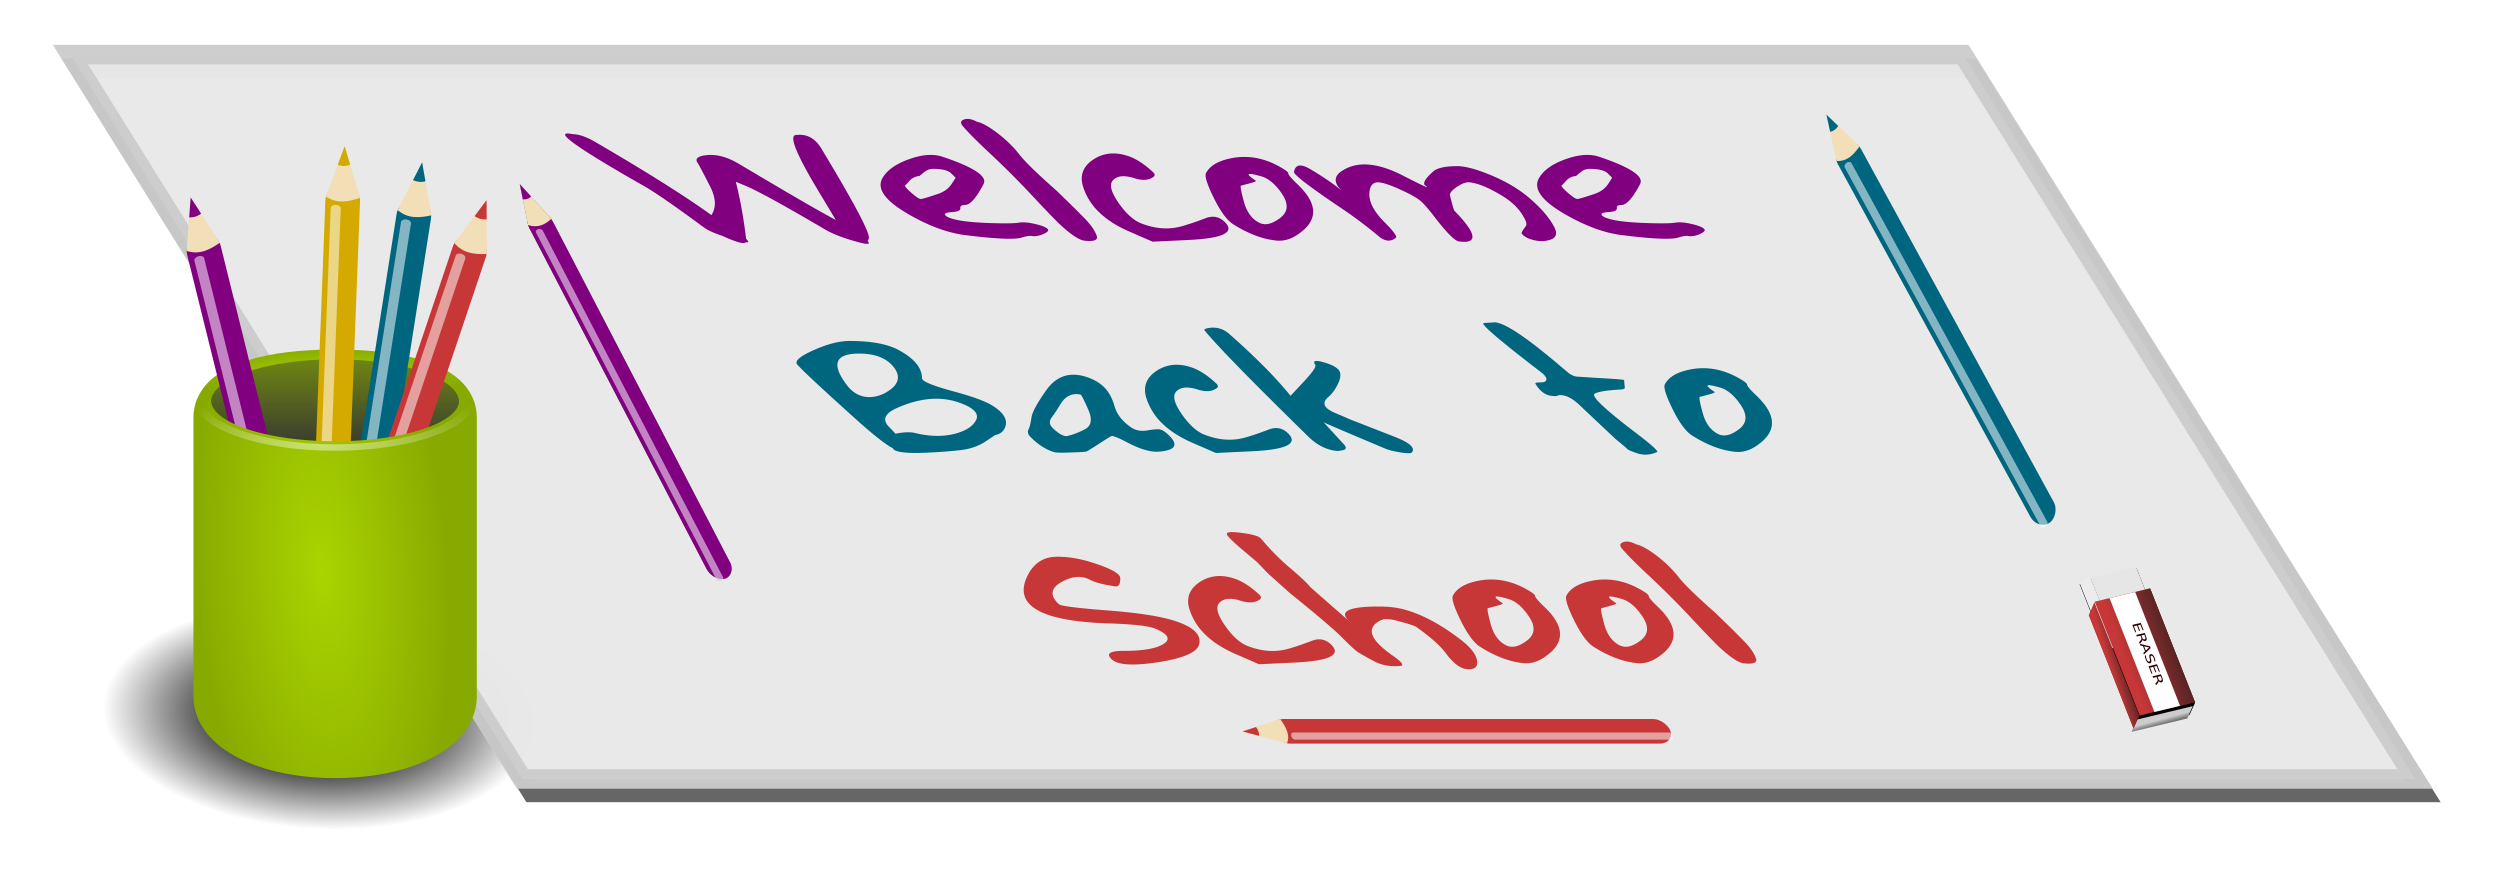 <svg xmlns="http://www.w3.org/2000/svg" xmlns:xlink="http://www.w3.org/1999/xlink" viewBox="0 0 216.36 76.411"><defs><linearGradient id="a"><stop offset="0" stop-color="#aad400"/><stop offset="1" stop-color="#8a0"/></linearGradient><linearGradient id="j" y2="-735.24" gradientUnits="userSpaceOnUse" x2="3142.3" gradientTransform="matrix(.002 0 0 .011 94.375 585.76)" y1="-705.74" x1="4071.8"><stop offset="0" stop-color="#333"/><stop offset="1" stop-color="#ececec"/></linearGradient><linearGradient id="k" y2="729.32" gradientUnits="userSpaceOnUse" x2="1033.3" gradientTransform="matrix(.154 0 0 .137 457.92 613.01)" y1="734.17" x1="1033.5"><stop offset="0" stop-color="#666"/><stop offset="1" stop-color="#ccc"/></linearGradient><linearGradient id="l" y2="568.45" gradientUnits="userSpaceOnUse" x2="-525.44" gradientTransform="matrix(.154 0 0 .143 182.75 483.7)" y1="569.15" x1="-481.34"><stop offset="0" stop-color="#1a1a1a"/><stop offset="1" stop-color="#1a1a1a" stop-opacity="0"/></linearGradient><linearGradient id="m" y2="-68.285" gradientUnits="userSpaceOnUse" x2="-840.03" gradientTransform="matrix(.137 0 0 .143 255.3 689.27)" y1="-64.984" x1="-816.9"><stop offset="0" stop-color="#1a1a1a"/><stop offset="1" stop-color="#1a1a1a" stop-opacity="0"/></linearGradient><linearGradient id="e" y2="304.15" gradientUnits="userSpaceOnUse" x2="523.75" y1="363.27" x1="523.75"><stop offset="0" stop-color="#333"/><stop offset="1" stop-color="#8eb100"/></linearGradient><radialGradient id="f" xlink:href="#a" gradientUnits="userSpaceOnUse" cy="378.41" cx="-636.16" gradientTransform="matrix(.29 -.021 .055 .766 314.15 191.12)" r="37.401"/><radialGradient id="d" xlink:href="#a" gradientUnits="userSpaceOnUse" cy="325.56" cx="-632.32" gradientTransform="matrix(.328 0 0 .061 358.95 457.49)" r="36.552"/><radialGradient id="c" gradientUnits="userSpaceOnUse" cy="454.64" cx="588.71" gradientTransform="matrix(.906 .026 -.004 .083 56.77 387.06)" r="126.59"><stop offset="0"/><stop offset=".3"/><stop offset="1" stop-opacity="0"/></radialGradient><radialGradient id="g" gradientUnits="userSpaceOnUse" cy="76.984" cx="413.37" gradientTransform="matrix(.271 -.008 .002 .075 38.427 480.83)" r="59.392"><stop offset="0" stop-color="#fff" stop-opacity=".479"/><stop offset="1" stop-color="#fff" stop-opacity="0"/></radialGradient><filter id="h" color-interpolation-filters="sRGB"><feGaussianBlur stdDeviation="1.92"/></filter><filter id="i" color-interpolation-filters="sRGB"><feGaussianBlur stdDeviation=".999"/></filter><filter id="b" color-interpolation-filters="sRGB"><feGaussianBlur stdDeviation="3.72"/></filter></defs><path transform="matrix(.581 0 .308 .493 -71.051 -258.76)" fill-rule="evenodd" filter="url(#b)" stroke="#666" stroke-width="3.43" fill="#999" d="M-150.48 536.83h281.71v127.15h-281.71z"/><path d="M717.04 438.74a126.59 17.06 0 11-253.19 0 126.59 17.06 0 11253.19 0z" transform="matrix(.163 -.02 .002 .931 -69.152 -335.99)" color="#000" fill="url(#c)"/><path transform="matrix(1 0 .529 .848 -122.63 -444.98)" opacity=".957" fill-rule="evenodd" stroke="#ccc" stroke-width="1.994" fill="#ececec" d="M-151.81 530.31h163.8v73.931h-163.8z"/><path d="M139.69 479.52c1.255-3.123 6.112-4.29 11.945-4.29 5.954 0 10.891 1.216 12.018 4.487" color="#000" fill="url(#d)" transform="translate(-122.63 -444.98)"/><path d="M558.53 342.03a38.648 17.367 0 11-77.296 0 38.648 17.367 0 1177.296 0z" transform="matrix(.278 0 0 .214 -115.537 -38.38)" color="#000" fill="url(#e)"/><g transform="rotate(-103.922 38.835 158.822) scale(.269)"><rect rx="5.633" ry="5.58" height="11.159" width="158.75" y="631.07" x="505.04" color="#000" fill="purple"/><rect rx="1.062" ry="1.716" height="3.24" width="152.14" y="632.87" x="504.68" color="#000" fill-opacity=".517" fill="#fff"/><path d="M659.37 642.22l16.394-5.635-16.398-5.384c-2.306 3.673-1.415 7.346.004 11.019z" fill="#f2deb7"/><path d="M669.66 634.6a5.666 5.666 0 00-.25 1.688c0 .826.173 1.594.5 2.312l5.844-2-6.094-2z" color="#000" fill="purple"/></g><g transform="rotate(-87.789 20.368 173.822) scale(.269)"><rect rx="5.633" ry="5.58" height="11.159" width="158.75" y="652.68" x="505.04" color="#000" fill="#d4aa00"/><rect rx="1.062" ry="1.716" height="3.24" width="152.14" y="654.48" x="504.68" color="#000" fill-opacity=".517" fill="#fff"/><path d="M659.37 663.83l16.394-5.635-16.398-5.384c-2.306 3.673-1.415 7.346.004 11.019z" fill="#f2deb7"/><path d="M669.66 656.21a5.666 5.666 0 00-.25 1.688c0 .826.173 1.594.5 2.312l5.844-2-6.094-2z" color="#000" fill="#d4aa00"/></g><g transform="scale(.269) rotate(-81.067 36.619 683.615)"><rect rx="5.633" ry="5.58" height="11.159" width="158.75" y="678.03" x="505.04" color="#000" fill="#006680"/><rect rx="1.062" ry="1.716" height="3.24" width="152.14" y="679.83" x="504.68" color="#000" fill-opacity=".517" fill="#fff"/><path d="M659.37 689.18l16.394-5.635-16.398-5.384c-2.306 3.673-1.415 7.346.004 11.019z" fill="#f2deb7"/><path d="M669.66 681.56a5.666 5.666 0 00-.25 1.688c0 .826.173 1.594.5 2.312l5.844-2-6.094-2z" color="#000" fill="#006680"/></g><g transform="scale(.269) rotate(-71.402 -28.842 745.424)"><rect rx="5.633" ry="5.58" height="11.159" width="158.75" y="698.4" x="505.04" color="#000" fill="#c83737"/><rect rx="1.062" ry="1.716" height="3.24" width="152.14" y="700.2" x="504.68" color="#000" fill-opacity=".517" fill="#fff"/><path d="M659.37 709.54l16.394-5.635-16.398-5.384c-2.306 3.673-1.415 7.346.004 11.019z" fill="#f2deb7"/><path d="M669.66 701.92a5.666 5.666 0 00-.25 1.688c0 .826.173 1.594.5 2.312l5.844-2-6.094-2z" color="#000" fill="#c83737"/></g><path d="M139.69 479.49a4.515 4.515 0 00-.318 1.7v24.003c0 4.41 5.47 7.128 12.262 7.128 6.793 0 12.262-2.718 12.262-7.128V481.19a4.59 4.59 0 00-.245-1.505l-1.27-.01c-.131 1.936-4.894 3.493-10.747 3.493-5.934 0-10.746-1.6-10.746-3.575 0-.031.008-.062.01-.093l-1.208-.01z" color="#000" fill="url(#f)" transform="translate(-122.63 -444.98)"/><path style="block-progression:tb;text-indent:0;text-transform:none" d="M139.41 479.75c.216 1.195 1.613 2.228 3.648 2.963 2.215.8 5.23 1.28 8.554 1.28s6.34-.48 8.554-1.28c2.035-.735 3.433-1.768 3.648-2.963h-.781c-.217.918-1.366 1.785-3.224 2.457-2.072.749-4.979 1.228-8.197 1.228s-6.132-.48-8.204-1.228c-1.858-.672-2.992-1.54-3.209-2.457h-.789z" color="#000" fill="url(#g)" transform="translate(-122.63 -444.98)"/><path d="M74.483 21.01c-1.294-.33-2.32-.713-3.078-1.15-3.569-2.1-5.878-3.367-6.93-3.8l-.797-.33c.384 1.51.682 3.158.894 4.944l.021.021c.11.11.162.188.16.236-.002.048-.071.057-.207.029-.044.047-.12.071-.227.071-.157 0-.376-.05-.658-.15a10.153 10.153 0 01-1.131-.464c-.746-.243-1.295-.496-1.646-.758-2.494-1.842-4.233-3.043-5.217-3.6-3.78-2.147-5.976-3.528-6.587-4.143-.241-.243-.23-.364.035-.364.1 0 .242.02.429.057.542.005 1.184.222 1.924.65 4.412 2.567 7.78 4.686 10.104 6.357.429-.666.388-1.497-.121-2.492-.537-1.048-.88-1.7-1.028-1.958-.347-.424-.066-.674.842-.75.087-.005.171-.007.254-.007.752 0 1.553.253 2.403.757 4.491 2.672 7.297 4.296 8.416 4.872-.01-.01-.58-.957-1.71-2.843-1.736-2.919-2.328-4.422-1.776-4.507.126-.015.247-.022.363-.022.546 0 1.018.2 1.415.6.157.158.302.346.437.565 2.893 4.79 4.267 7.395 4.121 7.814a.437.437 0 01-.117.207l.022.022c.151.152.136.228-.046.228-.116 0-.304-.03-.564-.093M81.251 16.756c.495-.176.872-.466 1.132-.871l.321-.5-.369-.372c-.265-.266-.795-.4-1.589-.4-.273 0-.52.088-.742.265l-.439.357c-.34.024-.628.166-.864.428-.206.234-.323.357-.35.372-.08.019-.014.135.199.35.085.085.193.185.323.3.405.357.677.535.818.535h.037c.282-.057.79-.211 1.523-.464m7.208 3.793c-.222.076-.594.114-1.115.114-.868 0-2.15-.107-3.843-.321-1.547-.2-3.216-.826-5.006-1.879-.697-.41-1.235-.804-1.613-1.185-.677-.681-.841-1.312-.492-1.893.403-.676 1.17-1.215 2.303-1.615.676-.243 1.296-.364 1.858-.364.364 0 .702.052 1.013.157 1.748.586 2.864 1.122 3.347 1.607.26.262.332.51.217.743-.633 1.22-1.176 1.829-1.631 1.829-.281 0-.41.095-.386.286.02.185-.223.295-.728.328-.5.029-.692.12-.574.272l.036.035c.142.143.504.274 1.085.393.628.124 1.562.207 2.804.25.494.015.923.022 1.287.022.53 0 .907-.02 1.134-.057.114-.02.24-.029.381-.029.298 0 .647.048 1.048.143.566.128.927.271 1.084.428.127.129.001.277-.38.443a1.902 1.902 0 01-.782.186c-.083 0-.16-.007-.232-.021a1.061 1.061 0 00-.132-.008c-.173 0-.401.046-.683.136M93.828 20.828c-.48-.076-1.211-.573-2.19-1.492l-.306-.308c-.46-.462-1.145-1.18-2.058-2.157a76.76 76.76 0 00-3.442-3.45 56.128 56.128 0 01-1.608-1.543 18.19 18.19 0 01-.852-.907c-.278-.305-.265-.512.04-.621a.837.837 0 01.315-.058c.24 0 .515.081.824.243.469.105 1.078.448 1.83 1.029.408.319.773.64 1.095.964.27.272.51.543.722.815.188.247.477.566.865.957.568.571 1.354 1.3 2.359 2.186.085.085.434.423 1.045 1.014.307.3.593.583.858.85.25.252.481.488.69.707.43.457.722.888.876 1.293.154.338-.05.507-.612.507-.133 0-.283-.01-.45-.029M97.717 20.03c-1.107-.481-1.997-1.06-2.669-1.736a5.22 5.22 0 01-1.299-2.093c-.327-.995-.035-1.795.877-2.4a3.093 3.093 0 011.727-.521c.447 0 .917.09 1.412.271.646.243 1.324.695 2.031 1.357l.014.015c.161.161.156.297-.017.407a1.408 1.408 0 01-.807.235c-.24 0-.504-.045-.793-.135a3.084 3.084 0 00-.96-.179c-.346 0-.626.093-.839.279-.397.324-.309.928.266 1.814.302.462.609.85.921 1.164.393.396.792.672 1.196.829.74.286 1.456.429 2.15.429.489 0 .966-.07 1.432-.208.615-.18 1.251-.397 1.91-.65.24-.1.471-.15.694-.15.39 0 .74.158 1.052.472.876.88-.162 1.393-3.113 1.536l-3.151.15-2.034-.886M110.53 20.824c-1.213-.105-2.494-.586-3.842-1.443a2.44 2.44 0 01-.375-.314c-.402-.405-.824-1.05-1.266-1.936-.573-1.167-.8-1.88-.679-2.143.31-.595.96-1.01 1.953-1.243.462-.11.916-.164 1.363-.164 1.042 0 2.064.283 3.065.85.334.186.555.333.664.443.057.057.083.105.08.143.008.1.192.33.552.693.08.08.168.164.261.25l.163.164c1.539 1.548 1.568 2.879.087 3.993-.61.476-1.222.714-1.834.714-.066 0-.13-.002-.193-.007m-1.46-1.507c.139.057.287.086.444.086.38 0 .81-.184 1.29-.55.67-.515.728-1.193.172-2.036a5.25 5.25 0 00-.656-.822c-.369-.371-.751-.614-1.146-.728-.49-.143-.817-.215-.982-.215-.149 0-.164.06-.046.179.1.1.28.236.541.407.048.048-.149.129-.59.243-.444.12-.674.179-.69.179-.091 0-.01.464.243 1.392.162.596.413 1.065.754 1.408.194.195.416.347.665.457M126.265 20.895c-.18-.024-.446-.212-.796-.565-.341-.343-.763-.838-1.266-1.485-.427-.562-.777-.981-1.052-1.258a2.66 2.66 0 00-.245-.221c-.295-.248-.81-.54-1.543-.879-1.006-.471-1.712-.707-2.117-.707a.624.624 0 00-.105.007c-.41.053-.622.393-.634 1.022-.004.728.427 1.528 1.294 2.4.81.814 1.142 1.274.998 1.378a.993.993 0 01-.622.236c-.273 0-.56-.126-.86-.378a37.912 37.912 0 00-2.995-2.265c-2.29-1.538-3.674-2.547-4.152-3.028-.138-.139-.197-.231-.178-.279.066-.367.243-.55.533-.55.231 0 .533.112.904.336 1.256.747 2.19 1.4 2.802 1.957a2.156 2.156 0 01-.14-.129c-.654-.657-.657-1.21-.01-1.657.578-.4 1.248-.6 2.008-.6.968 0 2.086.326 3.355.979 1.287.662 1.976.993 2.067.993.008 0 .002-.01-.016-.029a1.603 1.603 0 00-.18-.143c-.194-.195.048-.593.725-1.193.342-.305 1.043-.457 2.101-.457.588 0 1.411.205 2.472.614 1.517.586 2.77 1.305 3.757 2.158.283.242.545.485.787.728.62.624 1.076 1.224 1.367 1.8.29.567.144.931-.44 1.093a2.352 2.352 0 01-.664.093c-.24 0-.488-.033-.744-.1-.412-.114-.705-.26-.88-.436a.837.837 0 01-.11-.135c-.031-.048.086-.25.351-.608.122-.152.06-.43-.185-.835a4.34 4.34 0 00-.705-.922 6.057 6.057 0 00-1.168-.9c-1.16-.7-2.094-1.083-2.806-1.15a.515.515 0 00-.081-.007c-.29 0-.65.15-1.079.45-.395.276-.57.512-.525.707.207.824.332 1.257.374 1.3 1.756 1.8 2.04 2.7.848 2.7-.132 0-.28-.012-.445-.035M138.069 16.756c.495-.176.872-.466 1.13-.871l.323-.5-.37-.372c-.265-.266-.794-.4-1.588-.4-.273 0-.52.088-.743.265l-.438.357c-.34.024-.629.166-.865.428-.206.234-.323.357-.35.372-.08.019-.014.135.199.35.085.085.193.185.323.3.405.357.677.535.818.535h.037c.283-.057.79-.211 1.524-.464m7.207 3.793c-.222.076-.594.114-1.115.114-.868 0-2.15-.107-3.843-.321-1.547-.2-3.216-.826-5.006-1.879-.697-.41-1.234-.804-1.613-1.185-.677-.681-.841-1.312-.492-1.893.403-.676 1.17-1.215 2.303-1.615.677-.243 1.296-.364 1.858-.364.364 0 .702.052 1.013.157 1.748.586 2.864 1.122 3.347 1.607.26.262.333.51.217.743-.632 1.22-1.176 1.829-1.631 1.829-.281 0-.41.095-.386.286.02.185-.223.295-.728.328-.5.029-.692.12-.574.272l.036.035c.142.143.504.274 1.085.393.628.124 1.563.207 2.804.25.494.015.923.022 1.287.022.53 0 .908-.02 1.134-.057.114-.02.24-.029.381-.029.298 0 .647.048 1.048.143.566.128.927.271 1.084.428.128.129.001.277-.379.443a1.902 1.902 0 01-.783.186c-.083 0-.16-.007-.232-.021a1.062 1.062 0 00-.131-.008c-.174 0-.402.046-.684.136" fill="purple"/><path d="M76.874 33.844c.922-.595 1.081-1.284.479-2.065a3.038 3.038 0 00-.217-.242c-.62-.624-1.546-.936-2.779-.936-2.06 0-2.432.886-1.117 2.657.1.143.207.272.321.386.478.48 1.032.721 1.66.721.579 0 1.13-.174 1.653-.521m.405 4.95c-.598-.286-1.749-1.198-3.452-2.736-2.29-2.062-3.782-3.443-4.478-4.143a10.72 10.72 0 01-.357-.371c-.244-.295.228-.707 1.414-1.236 1.19-.533 2.232-.8 3.125-.8 1.861 0 3.276.262 4.243.786.55.295.988.607 1.315.936.468.471.703.973.704 1.507.001.043.028.09.08.143.246.247 1.13.578 2.65.992 1.605.434 2.7.83 3.287 1.186.327.195.592.395.795.6.402.405.539.817.41 1.236-.133.424-.432.676-.898.757-.003.005-.293.2-.869.586-.64.405-1.378.648-2.216.729a44.105 44.105 0 01-3.092.221c-.247.01-.474.014-.68.014a8.55 8.55 0 01-1.238-.071c-.35-.053-.58-.134-.688-.243a.2.2 0 01-.055-.093m.214-1.257a5.773 5.773 0 011.113-.129c.231 0 .437.024.617.072a8.21 8.21 0 001.916.243c.504 0 .99-.058 1.455-.172.966-.243 1.594-.643 1.884-1.2.137-.286.078-.557-.177-.814-.242-.243-.663-.472-1.265-.686a5.954 5.954 0 00-2.016-.343c-1.075 0-2.221.274-3.438.822-1.029.471-1.242 1.01-.641 1.614.218.22.402.417.552.593M91.232 39.13c-.705-.21-1.386-.646-2.044-1.308-.223-.224-.283-.438-.18-.643.102-.204.187-.547.255-1.028.071-.486.503-1.284 1.294-2.393.633-.886 1.412-1.329 2.339-1.329.355 0 .734.064 1.134.193.643.214 1.16.517 1.547.907.388.39.682.936.882 1.636.133.467.394.895.782 1.286.194.195.42.38.678.557.284.186.608.278.971.278.15 0 .296-.014.442-.042a5.12 5.12 0 01.838-.093.99.99 0 01.296.035c.197.058.445.236.743.536.8.805.487 1.26-.938 1.365a2.022 2.022 0 01-.18.007c-.678 0-1.533-.274-2.565-.822-.643-.338-1.075-.519-1.297-.543-.05 0-.403.215-1.06.643-.666.429-1.042.662-1.128.7-.091.034-.543.062-1.354.086-.284.014-.533.021-.748.021-.364 0-.6-.016-.707-.05m-.14-2.1c.49.476.888.715 1.194.715a.227.227 0 00.085-.015c.44-.09.94-.28 1.504-.571.576-.286.68-.85.314-1.693-.341-.776-.557-1.21-.647-1.3a4.667 4.667 0 01-.014-.014 1.843 1.843 0 00-.378-.043c-.579 0-1.045.305-1.399.914-.239.4-.48.764-.725 1.093-.24.324-.223.624.052.9l.014.014M103.191 38.318c-1.107-.481-1.996-1.06-2.668-1.736a5.22 5.22 0 01-1.3-2.093c-.327-.995-.035-1.795.878-2.4a3.093 3.093 0 011.727-.522c.447 0 .917.09 1.411.272.647.243 1.324.695 2.032 1.357l.014.014c.16.162.155.298-.017.407a1.408 1.408 0 01-.808.236c-.24 0-.504-.045-.792-.136a3.084 3.084 0 00-.96-.178c-.347 0-.627.093-.84.278-.397.324-.308.929.266 1.815.302.462.61.85.922 1.164.393.395.791.672 1.196.829.739.285 1.455.428 2.15.428.488 0 .965-.069 1.432-.207.614-.18 1.25-.397 1.91-.65.24-.1.47-.15.694-.15.389 0 .74.157 1.052.472.875.88-.162 1.393-3.114 1.535l-3.15.15-2.035-.885M106.37 28.89a60.75 60.75 0 012.995 2.8c.89.895 1.665 1.75 2.326 2.564l1.213-1.3c.71-.767 1.019-1.227.925-1.379-.156-.224-.115-.336.125-.336.15 0 .383.048.7.143.529.157.9.338 1.11.543.014.005.023.01.028.014.279.281.28.707.005 1.279-.24.49-.515.867-.826 1.128-.4.339-.453.655-.16.95.152.153.394.3.726.443.777.324 1.175.496 1.194.515l3.953 1.543c.704.276 1.175.533 1.412.771.203.205.238.398.104.579-.04.052-.146.078-.32.078a4.41 4.41 0 01-.678-.071c-.588-.1-1.001-.2-1.241-.3-3.532-1.481-5.337-2.253-5.415-2.315l1.617 1.765.064.064c.332.333.32.533-.036.6l-.407.064c-.919-.066-1.766-.478-2.544-1.235a467.409 467.409 0 01-4.612-4.565c-2.144-2.157-3.601-3.697-4.37-4.621-.074-.09.02-.162.283-.214.153-.029.305-.043.453-.043.505 0 .964.178 1.377.535M134.659 31.36l.93.786c.325.285.635.435.93.45.994.066 1.87.121 2.633.164.909.057 1.377.1 1.406.129l.007.007c-.013.028.005.238.054.628.018.11-.11.172-.386.186-1.211.071-1.955.193-2.23.364-.138.095.016.367.461.815.564.566 1.59 1.416 3.081 2.55.846.643 1.406 1.102 1.68 1.378.18.181.241.284.182.307-.35.148-.69.222-1.02.222a2.14 2.14 0 01-.665-.107c-.513-.167-.824-.305-.933-.415a.136.136 0 01-.03-.042 33.082 33.082 0 00-.957-.8l-3.145-2.965c-.497-.466-.971-.736-1.423-.807a1.707 1.707 0 00-.213-.014c-.099 0-.173.016-.223.05a.5.5 0 01-.225.035c-.1 0-.227-.011-.383-.035-.325-.053-.622-.215-.892-.486a2.789 2.789 0 01-.409-.536c-.052-.085.055-.128.32-.128a283.448 283.448 0 00.136 0c.298 0 .46-.079.485-.236.018-.124-.057-.27-.222-.436a2.643 2.643 0 00-.217-.193c-2.53-1.938-4.106-3.219-4.726-3.843-.284-.285-.362-.43-.234-.435l.856-.05a.113.113 0 01.042-.008c.802 0 2.579 1.155 5.33 3.465M150.239 39.107c-1.213-.104-2.493-.585-3.842-1.443a2.44 2.44 0 01-.374-.314c-.402-.405-.825-1.05-1.267-1.936-.572-1.166-.799-1.88-.679-2.143.31-.595.961-1.01 1.953-1.242.462-.11.916-.165 1.363-.165 1.042 0 2.064.284 3.066.85.333.186.554.334.663.443.057.057.084.105.08.143.009.1.193.331.553.693.08.08.167.164.26.25l.164.164c1.538 1.548 1.567 2.879.086 3.993-.61.476-1.221.714-1.833.714-.066 0-.13-.002-.193-.007m-1.461-1.507c.139.057.287.086.445.086.38 0 .81-.183 1.289-.55.671-.514.729-1.193.172-2.036a5.25 5.25 0 00-.655-.821c-.37-.372-.751-.615-1.146-.729-.49-.143-.817-.214-.983-.214-.148 0-.164.06-.045.178.1.1.28.236.54.407.048.048-.148.13-.589.243-.444.12-.674.179-.69.179-.092 0-.01.464.242 1.393.162.595.413 1.064.754 1.407.194.195.416.348.666.457" fill="#006680"/><path d="M96.183 57.038c-.468-.472-.132-.707 1.01-.707 1.703 0 2.867-.198 3.492-.593.41-.253.474-.522.19-.807-.166-.167-.45-.336-.852-.508-.56-.247-1.916-.404-4.066-.471-3.58-.114-5.854-.66-6.824-1.636-.62-.624-.705-1.424-.252-2.4.536-1.157 1.409-1.736 2.616-1.736.993 0 2.035.179 3.126.536 1.142.367 1.864.702 2.167 1.007.1.1.153.2.162.3.011.486-.111.729-.368.729a.495.495 0 01-.081-.007c-1.028-.153-1.74-.336-2.135-.55a2.105 2.105 0 00-1.02-.265c-.355 0-.73.088-1.126.265-1.234.547-1.456 1.219-.665 2.014.028.029.06.057.098.086.16.152 1.56.33 4.204.535 2.944.224 5.034.58 6.27 1.065.59.228 1.028.485 1.312.771.345.348.452.734.319 1.157-.219.662-1.407 1.16-3.565 1.493-.849.129-1.57.193-2.166.193-.918 0-1.533-.157-1.846-.471M106.922 56.6c-1.107-.48-1.996-1.059-2.669-1.735a5.22 5.22 0 01-1.299-2.093c-.327-.995-.035-1.795.877-2.4a3.093 3.093 0 011.728-.521c.446 0 .917.09 1.41.271.647.243 1.325.695 2.032 1.357l.014.015c.161.162.156.297-.017.407a1.408 1.408 0 01-.807.235c-.24 0-.504-.045-.793-.135a3.085 3.085 0 00-.959-.179c-.347 0-.627.093-.84.279-.397.324-.309.928.266 1.814.302.462.609.85.921 1.164.393.396.792.672 1.196.83.74.285 1.456.428 2.15.428.489 0 .966-.07 1.432-.207.615-.181 1.251-.398 1.91-.65.24-.1.471-.15.694-.15.39 0 .74.157 1.052.47.876.882-.162 1.394-3.113 1.537l-3.151.15-2.034-.886M116.788 53.768a1.36 1.36 0 01-.112-.1c-.743-.747.04-1.14 2.352-1.178h.223c.869 0 1.6.078 2.195.236 1.578.414 3.244 1.3 4.998 2.657.252.195.468.383.648.564.417.42.66.814.732 1.186.096.528-.146.793-.725.793-.455 0-.921-.24-1.4-.722a6.225 6.225 0 01-.545-.635 5.552 5.552 0 00-.573-.665c-.483-.486-1.14-1.026-1.972-1.621-.173-.124-.738-.31-1.695-.557a3.81 3.81 0 00-.924-.143 1.05 1.05 0 00-.496.1c-.993.49-1.032 1.195-.119 2.114a8.74 8.74 0 001.175.957c.295.205.508.374.64.507.233.234.218.36-.045.379-.13.01-.258.014-.383.014-.653 0-1.218-.119-1.694-.357a20.91 20.91 0 01-1.574-.871c-.255-.19-.66-.565-1.214-1.122l-.142-.143-.021-.021c-.64-.643-2.135-1.914-4.487-3.814l-1.6-1.436c-.041-.024-.16-.136-.36-.336a61.322 61.322 0 01-.862-.893l-1.402-1.186a15.553 15.553 0 01-.882-.8c-.228-.228-.344-.383-.35-.464-.013-.105.133-.157.439-.157a5.9 5.9 0 01.456.021c1.135.12 1.812.288 2.03.507l.028.03c.413.49.838.954 1.273 1.392.43.433.868.836 1.312 1.207.588.5 1.033.903 1.336 1.207.152.153.267.281.347.386a590.579 590.579 0 003.812 3.336 33.015 33.015 0 00-.419-.372M131.895 57.395c-1.212-.105-2.493-.586-3.84-1.443a2.44 2.44 0 01-.375-.314c-.403-.405-.825-1.05-1.267-1.936-.573-1.167-.799-1.88-.679-2.143.31-.595.96-1.01 1.953-1.243.462-.11.916-.164 1.363-.164 1.042 0 2.064.283 3.065.85.334.186.555.333.664.443.057.057.083.105.08.143.008.1.192.33.552.693.08.08.167.164.261.25l.163.164c1.539 1.548 1.568 2.879.087 3.993-.61.476-1.222.714-1.834.714-.066 0-.13-.002-.193-.007m-1.46-1.507c.139.057.287.086.444.086.38 0 .81-.184 1.29-.55.67-.515.728-1.193.172-2.036a5.25 5.25 0 00-.656-.822c-.369-.371-.751-.614-1.146-.728-.49-.143-.817-.215-.982-.215-.149 0-.164.06-.046.18.1.1.28.235.541.406.048.048-.149.129-.59.243-.443.12-.674.179-.69.179-.091 0-.01.464.243 1.393.162.595.413 1.064.754 1.407.194.195.416.347.665.457M141.72 57.395c-1.213-.105-2.494-.586-3.842-1.443a2.44 2.44 0 01-.375-.314c-.402-.405-.824-1.05-1.266-1.936-.573-1.167-.8-1.88-.68-2.143.31-.595.962-1.01 1.954-1.243.462-.11.916-.164 1.362-.164 1.043 0 2.065.283 3.066.85.334.186.555.333.664.443.057.057.083.105.08.143.008.1.192.33.552.693.08.08.167.164.26.25l.164.164c1.539 1.548 1.567 2.879.086 3.993-.61.476-1.22.714-1.833.714-.066 0-.13-.002-.193-.007m-1.461-1.507c.14.057.288.086.445.086.38 0 .81-.184 1.29-.55.67-.515.728-1.193.171-2.036a5.25 5.25 0 00-.655-.822c-.37-.371-.751-.614-1.146-.728-.49-.143-.817-.215-.982-.215-.15 0-.164.06-.046.18.1.1.28.235.541.406.048.048-.149.129-.59.243-.444.12-.674.179-.69.179-.091 0-.01.464.243 1.393.161.595.413 1.064.754 1.407.194.195.415.347.665.457M150.885 57.404c-.481-.076-1.211-.574-2.191-1.493l-.306-.307a106.86 106.86 0 01-2.057-2.157 76.76 76.76 0 00-3.442-3.45 56.128 56.128 0 01-1.608-1.543c-.35-.353-.635-.655-.853-.908-.278-.304-.265-.511.04-.621a.837.837 0 01.316-.057c.24 0 .514.08.824.243.468.105 1.078.447 1.83 1.028.407.32.772.64 1.094.965.27.271.51.543.723.814.188.248.476.567.865.957.568.572 1.354 1.3 2.358 2.186.086.086.434.424 1.046 1.014.307.3.592.584.857.85.251.253.481.488.691.707.43.458.722.889.876 1.293.154.338-.05.508-.613.508-.132 0-.282-.01-.45-.03" fill="#c83737"/><g transform="matrix(-.217 -0 -.053 -.191 291.48 197.75)"><rect rx="5.633" ry="5.58" height="11.159" width="158.75" y="698.4" x="505.04" color="#000" fill="#c83737"/><rect rx="1.062" ry="1.716" height="3.24" width="152.14" y="700.2" x="504.68" color="#000" fill-opacity=".517" fill="#fff"/><path d="M659.37 709.54l16.394-5.635-16.398-5.384c-2.306 3.673-1.415 7.346.004 11.019z" fill="#f2deb7"/><path d="M669.66 701.92a5.666 5.666 0 00-.25 1.688c0 .826.173 1.594.5 2.312l5.844-2-6.094-2z" color="#000" fill="#c83737"/></g><g transform="matrix(-.113 -.207 .181 -.115 110.7 228.41)"><rect rx="5.633" ry="5.58" height="11.159" width="158.75" y="678.03" x="505.04" color="#000" fill="#006680"/><rect rx="1.062" ry="1.716" height="3.24" width="152.14" y="679.83" x="504.68" color="#000" fill-opacity=".517" fill="#fff"/><path d="M659.37 689.18l16.394-5.635-16.398-5.384c-2.306 3.673-1.415 7.346.004 11.019z" fill="#f2deb7"/><path d="M669.66 681.56a5.666 5.666 0 00-.25 1.688c0 .826.173 1.594.5 2.312l5.844-2-6.094-2z" color="#000" fill="#006680"/></g><g><g opacity=".5" filter="url(#h)" fill="#1a1a1a" transform="matrix(-.104 -.2 .183 -.049 -1.233 182.283)"><rect rx="5.633" ry="5.58" height="11.159" width="158.75" y="631.07" x="505.04" color="#000"/><rect rx="1.062" ry="1.716" height="3.24" width="152.14" y="632.87" x="504.68" color="#000" fill-opacity=".517"/><path d="M659.37 642.22l16.394-5.635-16.398-5.384c-2.306 3.673-1.415 7.346.004 11.019z"/><path d="M669.66 634.6a5.666 5.666 0 00-.25 1.688c0 .826.173 1.594.5 2.312l5.844-2-6.094-2z" color="#000"/></g><g transform="matrix(-.104 -.2 .183 -.049 -1.233 182.283)"><rect rx="5.633" ry="5.58" height="11.159" width="158.75" y="631.07" x="505.04" color="#000" fill="purple"/><rect rx="1.062" ry="1.716" height="3.24" width="152.14" y="632.87" x="504.68" color="#000" fill-opacity=".517" fill="#fff"/><path d="M659.37 642.22l16.394-5.635-16.398-5.384c-2.306 3.673-1.415 7.346.004 11.019z" fill="#f2deb7"/><path d="M669.66 634.6a5.666 5.666 0 00-.25 1.688c0 .826.173 1.594.5 2.312l5.844-2-6.094-2z" color="#000" fill="purple"/></g></g><g transform="translate(-122.63 -444.98)"><path d="M607.89 495.87l-73.875.188v2.906l-14.562.03.031 26.313h-.094l1.407 7 18.406-.031 1.75 1.437 73.844-.187-.344-.282-.063-31.938-6.343-5.312v-.125h-.157z" transform="matrix(.052 .133 -.15 .036 355.37 407.09)" filter="url(#i)" fill-rule="evenodd"/><rect transform="matrix(.913 -.408 .367 .93 0 0)" ry="0" height="6.34" width="1.069" y="576.44" x="99.719" fill-rule="evenodd" fill="url(#j)"/><rect transform="matrix(.972 -.234 .367 .93 0 0)" ry="0" height="6.34" width="4.049" y="557.86" x="101.68" fill-rule="evenodd" fill="#e6e6e6"/><path transform="matrix(.972 -.234 -.407 .914 0 0)" fill-rule="evenodd" stroke="gray" stroke-width=".007" fill="url(#k)" d="M614.72 712.36h4.96v1.162h-4.96z"/><rect transform="matrix(.972 -.234 .367 .93 0 0)" ry="0" height="10.594" width="4.933" y="559.94" x="101.25" fill-rule="evenodd" fill="#c83737"/><rect ry="0" transform="matrix(.4 -.916 .367 .93 0 0)" height="10.563" width="1.211" y="673.85" x="140.24" fill-rule="evenodd" fill="#c83737"/><rect ry="0" transform="matrix(.972 -.234 .367 .93 0 0)" height="10.594" width="4.933" y="559.94" x="101.25" fill-rule="evenodd" fill="url(#l)"/><rect transform="matrix(.972 -.234 .367 .93 0 0)" ry="0" height="10.594" width="2.281" y="559.94" x="102.57" fill-rule="evenodd" fill="#fff"/><rect transform="matrix(.4 -.916 .367 .93 0 0)" ry="0" height="10.563" width="1.211" y="673.85" x="140.24" fill-rule="evenodd" fill="url(#m)"/><g fill="#2b0000"><path d="M307.9 498.887l.248.633-.083.02-.195-.498-.216.052.187.476-.083.02-.187-.477-.264.063.2.51-.083.02-.253-.645.729-.174M308.04 500.324a.19.19 0 01-.012.096.398.398 0 01-.064.106l-.146.185-.057-.146.137-.172a.243.243 0 00.06-.12.29.29 0 00-.026-.133l-.058-.147-.308.073-.054-.135.73-.174.12.306a.514.514 0 01.048.269c-.013.064-.055.105-.125.122a.182.182 0 01-.132-.017.308.308 0 01-.113-.113m.174-.412l-.26.062.068.17a.33.33 0 00.09.14.13.13 0 00.117.027c.043-.01.068-.035.077-.073a.277.277 0 00-.026-.156l-.066-.17"/><path d="M308.627 501.013l-.435-.097.144.368.29-.27m.068-.1l.06.153-.58.556-.054-.141.15-.136-.176-.451-.223-.047-.056-.143.88.208M309.173 502.2l-.096.023a1.059 1.059 0 00-.017-.155.76.76 0 00-.04-.135.459.459 0 00-.097-.164c-.037-.035-.074-.048-.113-.038-.032.007-.051.026-.057.057-.006.03 0 .084.02.16l.02.085c.025.105.03.185.013.241a.144.144 0 01-.113.107c-.071.017-.137-.003-.2-.06a.722.722 0 01-.166-.273 1.157 1.157 0 01-.048-.154 1.526 1.526 0 01-.03-.174l.101-.024c0 .06.004.118.013.174.01.055.024.108.044.16.03.077.065.134.103.17.039.037.079.05.12.04a.083.083 0 00.066-.065.372.372 0 00-.013-.159l-.02-.085a.528.528 0 01-.018-.236.13.13 0 01.104-.099c.065-.015.128.004.189.057a.618.618 0 01.157.245 1.259 1.259 0 01.078.302M309.303 502.466l.249.633-.083.02-.196-.498-.215.051.187.477-.083.02-.187-.477-.265.063.2.51-.083.02-.253-.645.73-.174M309.444 503.903a.19.19 0 01-.012.096.398.398 0 01-.065.106l-.145.185-.057-.146.137-.172a.243.243 0 00.06-.12.29.29 0 00-.027-.133l-.058-.147-.308.073-.053-.135.73-.174.12.306a.514.514 0 01.047.268c-.012.065-.054.106-.124.123a.182.182 0 01-.132-.017.308.308 0 01-.113-.113m.173-.412l-.258.062.066.17a.33.33 0 00.091.14.13.13 0 00.117.027c.043-.01.068-.035.076-.074a.277.277 0 00-.025-.155l-.067-.17"/></g></g></svg>